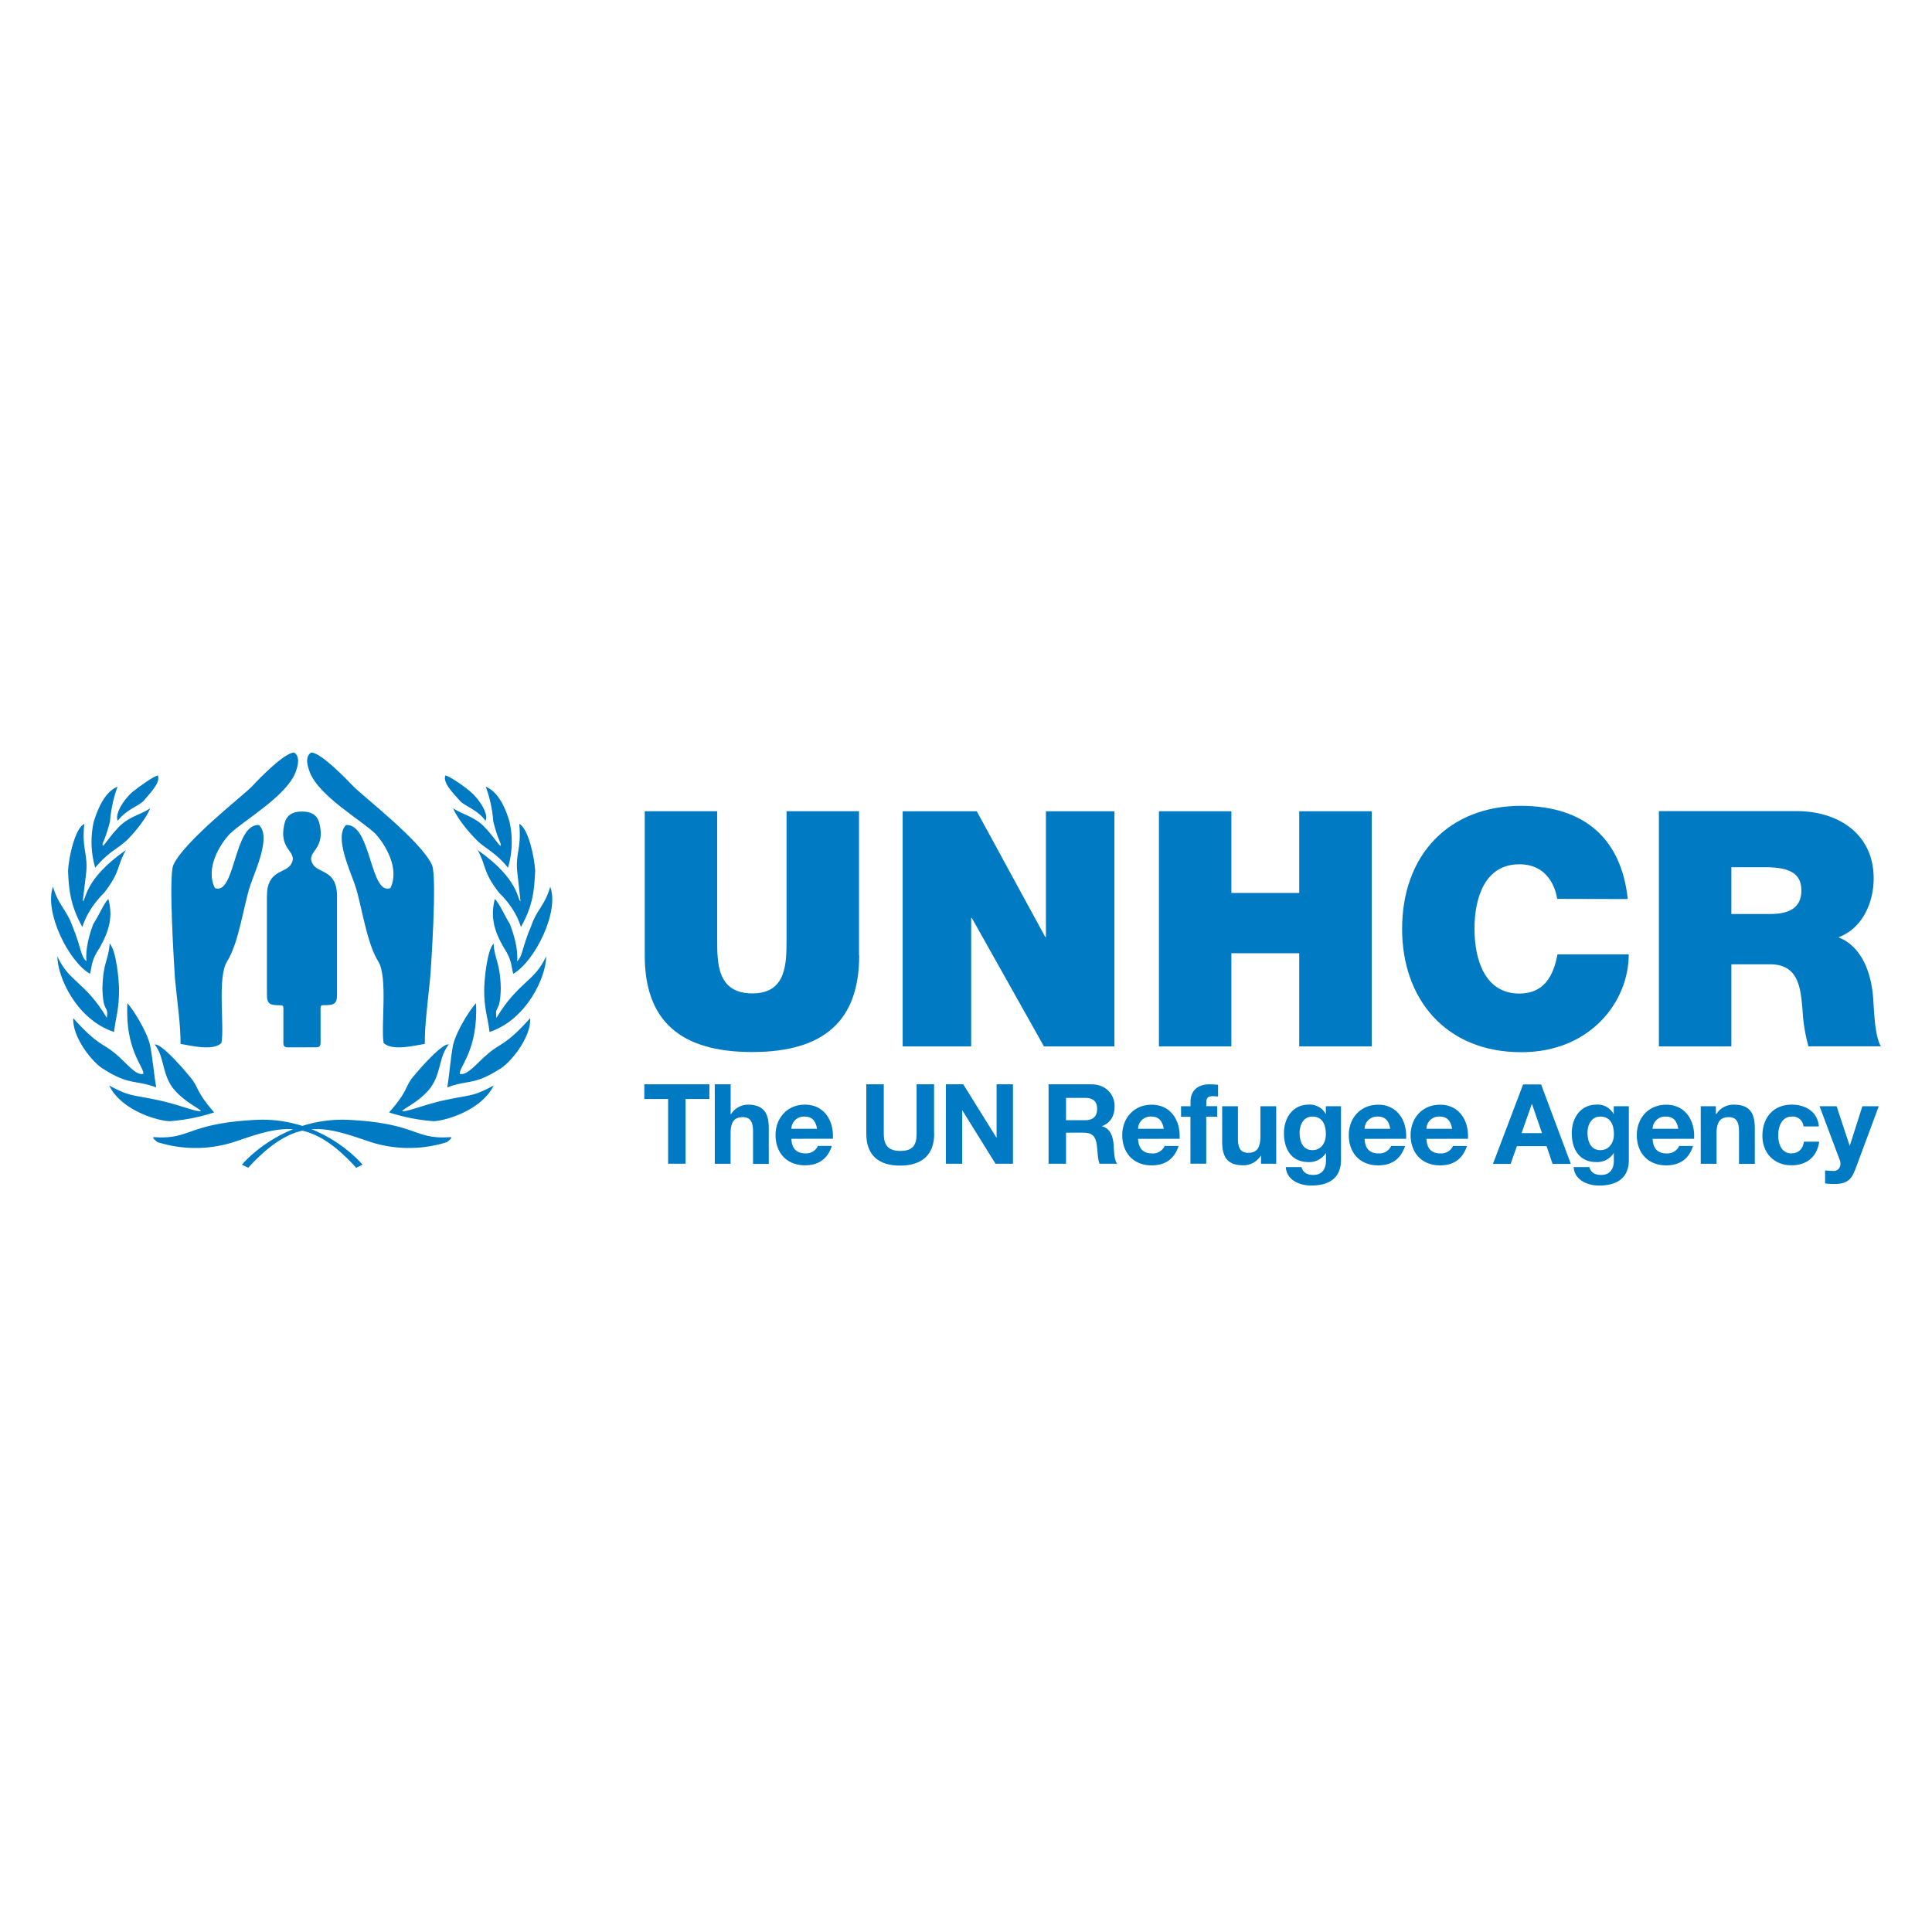 <svg xmlns="http://www.w3.org/2000/svg" id="Layer_1" data-name="Layer 1" viewBox="0 0 567 567"><defs><style>.cls-1{fill:#007ac2;fill-rule:evenodd;}</style></defs><path class="cls-1" d="M92.76,307.36c1.5,0,1.32-.87,1.32-2.47v-7.77c0-1.6-.16-2.11.76-2.11,3.19,0,4.07-.29,4.07-3.15V263c0-7.87-5.56-6.57-7.13-9.44-2.22-3.89,4.16-3.89,1.84-12.31-.58-1.91-2.08-3.09-5-3.09s-4.38,1.18-5,3.09c-2.32,8.42,4.07,8.42,1.84,12.31-1.57,2.87-7.12,1.57-7.12,9.44v28.88c0,2.86.87,3.15,4.07,3.15.91,0,.76.51.76,2.11v7.77c0,1.6-.19,2.47,1.32,2.47Z"></path><path class="cls-1" d="M67.47,244.69c-2.84,3-7.33,10.07-4.4,15.94,6,2.29,5.5-18.88,12.92-18.51,3.67,3.39-1.09,13.38-2.56,17.78-1.84,5.41-3.3,16.77-6.79,22.27-2.92,4.59-.72,19-1.65,23.92-2.47,2.47-9.16.73-12,.27,0-5.67-.74-10.16-1.65-19.24-.09-1.83-2-29.88-.46-33.27,3.21-7.06,20.71-20.53,23.1-23.09,2.11-2.3,9.52-9.91,12.37-9.91,2,1.38.83,4.59.37,5.86-2.84,7.07-15.13,14-19.25,18Z"></path><path class="cls-1" d="M110.18,244.69c2.74,3,7.23,10.07,4.4,15.94-6,2.29-5.59-18.88-13-18.51-3.57,3.39,1.19,13.38,2.66,17.78,1.83,5.41,3.3,16.77,6.78,22.27,2.85,4.59.73,19,1.56,23.92,2.56,2.47,9.17.73,12.09.27,0-5.67.65-10.16,1.56-19.24.19-1.83,2.11-29.88.55-33.27-3.2-7.06-20.71-20.53-23.09-23.09-2.2-2.3-9.53-9.91-12.37-9.91-2.11,1.38-.83,4.59-.37,5.86,2.84,7.07,15.12,14,19.25,18Z"></path><path class="cls-1" d="M42,235.18c-1.57,1.47-5,2.48-7.44,5.69-.92-1.74,1.47-6,4.31-8.44,2.12-1.75,6.25-4.59,7.44-4.87.92,2.12-2.38,5.33-4.31,7.62Z"></path><path class="cls-1" d="M37.14,246.66c-2.66,2.48-5.5,3.49-9.19,8a27.22,27.22,0,0,1-.46-13.41c1.3-4.22,3.4-8.9,7-10.38a39.87,39.87,0,0,0-2.21,10.2c-1.56,6.15-2.48,6.34-2.11,7.16.37,0,2.38-3.21,4.87-5.69,2.93-2.94,6.61-3.59,9-5.33-.36,1.2-2.47,5-6.88,9.46Z"></path><path class="cls-1" d="M24.19,272.1c-3.58-6.43-4-11.11-4.22-16.53.18-3.77,2-12.49,4.77-13.78-.83,7.9,1.29,8.64.46,15.16,0,.36-.92,7.16-.92,7.52,1.1-.18.09-6.24,12.68-15-2.76,4.77-1.48,6.24-6.43,12.58-5.79,5.69-6.62,11.3-6.34,10Z"></path><path class="cls-1" d="M29.25,278.16C26.58,282,27,284,26.4,285.78c-6.35-3.67-13.5-18.27-10.85-25.53,1.65,5.51,3.95,6.71,5.61,11.29,2.85,6.9,2.39,9,4.22,10.57-.37-3.58.83-7.81,2-10.93,1.75-2.66,3.13-6.15,4.42-7.35,1.37,5.06.36,9.19-2.57,14.33Z"></path><path class="cls-1" d="M34.94,290.65c0,5.6-1,8.08-1.47,12.21-10.93-3.58-16.63-16.07-16.63-22.22,3.31,7.53,8.17,7.44,14.52,18.09.54-4-1.11-1-1.3-8.63.19-8,1.84-8.27,2.12-13.22,2,2.2,2.76,11,2.76,13.77Z"></path><path class="cls-1" d="M44,306.54c.84,4.13,1.2,9,1.84,12.58-6.24-2.29-7.81-.55-15.24-5.23-3.4-1.84-9.46-9.56-9.09-15.07,7.34,8.18,8.63,7.26,12.22,10.29,3.29,2.66,6,6.62,8.35,6.06.18-2.2-5.42-7-4.69-20.75,1.47,1.56,5.51,7.8,6.61,12.12Z"></path><path class="cls-1" d="M56.42,316.83c1.93,2.75,1.48,3.94,6.43,9.64a54.44,54.44,0,0,1-13,2.57c-3.11,0-14.14-2.94-17.81-10.47C38.42,322,38.52,321.14,47,323c6.06,1.38,10.37,3.3,12,3.12-.36-.82-5.05-2.75-8.26-6.8-3.22-4.31-2.48-9.18-5.33-12.76,1.93-.55,9.46,8.27,11,10.29Z"></path><path class="cls-1" d="M135.12,235.18c1.47,1.47,5.06,2.48,7.35,5.69,1-1.74-1.47-6-4.31-8.44-2-1.75-6.15-4.59-7.44-4.87-.92,2.12,2.38,5.33,4.4,7.62Z"></path><path class="cls-1" d="M140,246.66c2.57,2.48,5.42,3.49,9.09,8a26.87,26.87,0,0,0,.46-13.41c-1.19-4.22-3.39-8.9-7-10.38a36.36,36.36,0,0,1,2.21,10.2c1.56,6.15,2.48,6.34,2.11,7.16-.37,0-2.39-3.21-4.86-5.69-2.86-2.94-6.53-3.59-9-5.33.37,1.2,2.58,5,7,9.46Z"></path><path class="cls-1" d="M152.85,272.1c3.67-6.43,3.94-11.11,4.22-16.53-.18-3.77-2-12.49-4.68-13.78.73,7.9-1.38,8.64-.46,15.16,0,.36.83,7.16.83,7.52-1-.18-.09-6.24-12.58-15,2.66,4.77,1.37,6.24,6.33,12.58,5.88,5.69,6.61,11.3,6.34,10Z"></path><path class="cls-1" d="M147.89,278.16c2.57,3.86,2.11,5.79,2.76,7.62,6.33-3.67,13.58-18.27,10.83-25.53-1.56,5.51-3.95,6.71-5.5,11.29-2.95,6.9-2.49,9-4.23,10.57.36-3.58-.92-7.81-2.11-10.93-1.66-2.66-3.13-6.15-4.42-7.35-1.28,5.06-.36,9.19,2.67,14.33Z"></path><path class="cls-1" d="M142.1,290.65c0,5.6,1.1,8.08,1.57,12.21,10.83-3.58,16.62-16.07,16.62-22.22-3.4,7.53-8.18,7.44-14.6,18.09-.55-4,1.1-1,1.28-8.63-.18-8-1.83-8.27-2.11-13.22-2,2.2-2.76,11-2.76,13.77Z"></path><path class="cls-1" d="M133,306.54c-.82,4.13-1.1,9-1.74,12.58,6.15-2.29,7.71-.55,15.15-5.23,3.4-1.84,9.56-9.56,9.18-15.07-7.34,8.18-8.72,7.26-12.21,10.29-3.3,2.66-6.06,6.62-8.45,6.06-.18-2.2,5.42-7,4.78-20.75-1.56,1.56-5.61,7.8-6.71,12.12Z"></path><path class="cls-1" d="M120.61,316.83c-1.83,2.75-1.38,3.94-6.43,9.64a55.54,55.54,0,0,0,13,2.57c3,0,14-2.94,17.71-10.47-6.33,3.4-6.42,2.57-14.87,4.41-6.06,1.38-10.28,3.3-12,3.12.37-.82,5.15-2.75,8.27-6.8,3.21-4.31,2.48-9.18,5.42-12.76-2-.55-9.55,8.27-11.12,10.29Z"></path><path class="cls-1" d="M72.86,342.72,71,341.81s11.68-14.24,31.69-13.14,18.64,5.79,29.39,5.06c1.19-.1-.92,1.46-.92,1.46a37,37,0,0,1-23.41-.37c-12.87-4.4-21.23-7.07-34.91,7.9Z"></path><path class="cls-1" d="M104.54,342.72l1.85-.91s-11.59-14.24-31.6-13.14-18.74,5.79-29.48,5.06c-1.19-.1.92,1.46.92,1.46a37,37,0,0,0,23.42-.37c12.95-4.4,21.3-7.07,34.89,7.9Z"></path><polygon class="cls-1" points="196.08 322.53 189.09 322.53 189.09 318.22 208.19 318.22 208.19 322.53 201.2 322.53 201.2 341.53 196.08 341.53 196.08 322.53 196.08 322.53"></polygon><path class="cls-1" d="M209.79,318.22h4.64V327h.09a6,6,0,0,1,4.93-2.81c4.93,0,6.17,2.78,6.17,7v10.38H221V332c0-2.77-.82-4.14-3-4.14-2.52,0-3.59,1.4-3.59,4.83v8.85h-4.64V318.22Z"></path><path class="cls-1" d="M232.25,334.21c.13,2.94,1.57,4.28,4.14,4.28a3.8,3.8,0,0,0,3.66-2.19h4.08c-1.3,4-4.08,5.69-7.9,5.69-5.32,0-8.62-3.66-8.62-8.88,0-5.06,3.5-8.92,8.62-8.92,5.75,0,8.52,4.83,8.2,10Zm7.54-2.93c-.42-2.35-1.44-3.59-3.69-3.59a3.66,3.66,0,0,0-3.85,3.59Z"></path><path class="cls-1" d="M274.17,332.71c0,6.3-3.73,9.37-10,9.37s-9.93-3-9.93-9.37V318.22h5.13v14.49c0,2.55.65,5.06,4.8,5.06,3.66,0,4.83-1.6,4.83-5.06V318.22h5.13v14.49Z"></path><polygon class="cls-1" points="277.59 318.22 282.69 318.22 292.42 333.86 292.48 333.86 292.48 318.22 297.28 318.22 297.28 341.53 292.16 341.53 282.46 325.92 282.39 325.92 282.39 341.53 277.59 341.53 277.59 318.22 277.59 318.22"></polygon><path class="cls-1" d="M312.85,322.2h5.62c2.28,0,3.52,1,3.52,3.23s-1.24,3.33-3.52,3.33h-5.62V322.2Zm-5.12,19.33h5.12v-9.11H318c2.58,0,3.52,1.08,3.88,3.53.27,1.86.2,4.11.82,5.58h5.13c-.92-1.31-.89-4-1-5.52-.17-2.35-.89-4.8-3.4-5.45v-.07c2.58-1,3.69-3.1,3.69-5.84,0-3.52-2.64-6.43-6.83-6.43H307.73v23.31Z"></path><path class="cls-1" d="M334,331.28a3.65,3.65,0,0,1,3.85-3.59c2.25,0,3.27,1.24,3.69,3.59Zm12.18,2.93c.33-5.19-2.45-10-8.2-10-5.12,0-8.62,3.86-8.62,8.92,0,5.22,3.3,8.88,8.62,8.88,3.83,0,6.6-1.7,7.91-5.69h-4.08a3.82,3.82,0,0,1-3.66,2.19c-2.58,0-4-1.34-4.15-4.28Z"></path><path class="cls-1" d="M349.39,327.75h-2.78v-3.1h2.78v-1.31c0-3,1.85-5.12,5.64-5.12.82,0,1.67.1,2.45.13v3.46a15.54,15.54,0,0,0-1.7-.1c-1.23,0-1.76.52-1.76,1.93v1h3.2v3.1H354v13.78h-4.63V327.75Z"></path><path class="cls-1" d="M374.49,341.53h-4.41v-2.35H370a6,6,0,0,1-5.15,2.81c-4.93,0-6.17-2.78-6.17-7V324.65h4.63v9.53c0,2.78.82,4.15,3,4.15,2.52,0,3.59-1.41,3.59-4.83v-8.85h4.64v16.88Z"></path><path class="cls-1" d="M385.16,337.54c-2.84,0-3.75-2.64-3.75-5.06s1.14-4.79,3.75-4.79c3,0,3.95,2.44,3.95,5.19,0,2.41-1.3,4.66-3.95,4.66Zm8.36-12.89h-4.41v2.26h-.06a5.24,5.24,0,0,0-5-2.72c-4.73,0-7.24,4-7.24,8.36,0,4.64,2.15,8.49,7.21,8.49a5.71,5.71,0,0,0,5.06-2.61h.06v2.22c0,2.41-1.14,4.17-3.72,4.17-1.63,0-3-.58-3.46-2.31h-4.6c.22,3.85,4.11,5.42,7.44,5.42,7.77,0,8.75-4.71,8.75-7.48v-15.8Z"></path><path class="cls-1" d="M400.48,331.28a3.64,3.64,0,0,1,3.85-3.59c2.25,0,3.26,1.24,3.68,3.59Zm12.18,2.93c.32-5.19-2.46-10-8.2-10-5.12,0-8.62,3.86-8.62,8.92,0,5.22,3.3,8.88,8.62,8.88,3.82,0,6.59-1.7,7.9-5.69h-4.08a3.82,3.82,0,0,1-3.66,2.19c-2.58,0-4-1.34-4.14-4.28Z"></path><path class="cls-1" d="M418.63,331.28a3.64,3.64,0,0,1,3.85-3.59c2.25,0,3.26,1.24,3.69,3.59Zm12.17,2.93c.33-5.19-2.44-10-8.19-10-5.13,0-8.62,3.86-8.62,8.92,0,5.22,3.3,8.88,8.62,8.88,3.82,0,6.6-1.7,7.9-5.69h-4.08a3.82,3.82,0,0,1-3.66,2.19c-2.58,0-4-1.34-4.14-4.28Z"></path><path class="cls-1" d="M449.54,324h.07l2.94,8.55h-6l3-8.55Zm-11.39,17.57h5.19l1.83-5.19h8.72l1.75,5.19H461l-8.72-23.31H447l-8.85,23.31Z"></path><path class="cls-1" d="M469.65,337.54c-2.84,0-3.75-2.64-3.75-5.06s1.14-4.79,3.75-4.79c3,0,4,2.44,4,5.19,0,2.41-1.31,4.66-4,4.66ZM478,324.65h-4.4v2.26h-.07a5.24,5.24,0,0,0-5-2.72c-4.74,0-7.25,4-7.25,8.36,0,4.64,2.16,8.49,7.22,8.49a5.71,5.71,0,0,0,5.06-2.61h.07v2.22c0,2.41-1.15,4.17-3.73,4.17-1.63,0-3-.58-3.46-2.31h-4.61c.24,3.85,4.12,5.42,7.45,5.42,7.77,0,8.75-4.71,8.75-7.48v-15.8Z"></path><path class="cls-1" d="M485,331.28a3.66,3.66,0,0,1,3.86-3.59c2.25,0,3.26,1.24,3.68,3.59Zm12.18,2.93c.33-5.19-2.45-10-8.19-10-5.13,0-8.62,3.86-8.62,8.92,0,5.22,3.29,8.88,8.62,8.88,3.82,0,6.59-1.7,7.89-5.69h-4.07a3.82,3.82,0,0,1-3.66,2.19c-2.58,0-4-1.34-4.15-4.28Z"></path><path class="cls-1" d="M499.16,324.65h4.41V327h.1a6,6,0,0,1,5.16-2.81c4.93,0,6.17,2.78,6.17,7v10.38h-4.64V332c0-2.77-.82-4.14-3-4.14-2.51,0-3.59,1.4-3.59,4.83v8.85h-4.64V324.65Z"></path><path class="cls-1" d="M529.29,330.59a3.15,3.15,0,0,0-3.42-2.9c-3,0-4,3-4,5.48s.94,5.32,3.85,5.32c2.15,0,3.39-1.37,3.69-3.43h4.47c-.58,4.47-3.69,6.93-8.13,6.93-5.09,0-8.52-3.6-8.52-8.66,0-5.25,3.14-9.14,8.62-9.14,4,0,7.64,2.09,7.93,6.4Z"></path><path class="cls-1" d="M544.28,343.65c-1,2.71-2.61,3.82-5.81,3.82a27,27,0,0,1-2.84-.16v-3.82a26.66,26.66,0,0,0,2.71.16c1.6-.16,2.12-1.83,1.6-3.17L534,324.65h5l3.82,11.56h.07l3.68-11.56h4.81l-7.06,19Z"></path><path class="cls-1" d="M252.15,280.43c0,19.13-10.34,28.32-31.41,28.32s-31.52-9.19-31.52-28.32V238.08h21.26v37.61c0,7.05,0,15.85,10.35,15.85,10,0,10-8.8,10-15.85V238.08h21.27v42.35Z"></path><polygon class="cls-1" points="264.91 238.09 286.66 238.09 306.77 275.01 306.96 275.01 306.96 238.09 327.06 238.09 327.06 307.1 306.38 307.1 285.21 269.4 285.02 269.4 285.02 307.1 264.91 307.1 264.91 238.09 264.91 238.09"></polygon><polygon class="cls-1" points="340.12 238.09 361.38 238.09 361.38 262.06 381.3 262.06 381.3 238.09 402.57 238.09 402.57 307.1 381.3 307.1 381.3 279.75 361.38 279.75 361.38 307.1 340.12 307.1 340.12 238.09 340.12 238.09"></polygon><path class="cls-1" d="M457,263.8c-.39-2.52-2.32-10.15-11.12-10.15-10,0-13.15,9.66-13.15,18.94s3.19,19,13.15,19c7.15,0,10-5,11.21-11.5H478c0,13.92-11.31,28.71-31.51,28.71-22.33,0-35-15.76-35-36.16,0-21.75,13.72-36.15,35-36.15,18.94.1,29.39,10.05,31.22,27.36Z"></path><path class="cls-1" d="M508.12,254.51h10c8.12,0,10.54,2.51,10.54,6.87,0,6.18-5.42,6.86-9.38,6.86H508.12V254.51ZM486.85,307.1h21.27V283h11.32c8.41,0,9,6.87,9.57,13.45a48.64,48.64,0,0,0,1.73,10.62H552c-1.94-3.19-2-11.4-2.32-14.78-.77-8.61-4.35-15-10.15-17.21,7.06-2.62,10.35-10.15,10.35-17.31,0-13.05-10.45-19.72-22.53-19.72H486.85v69Z"></path></svg>